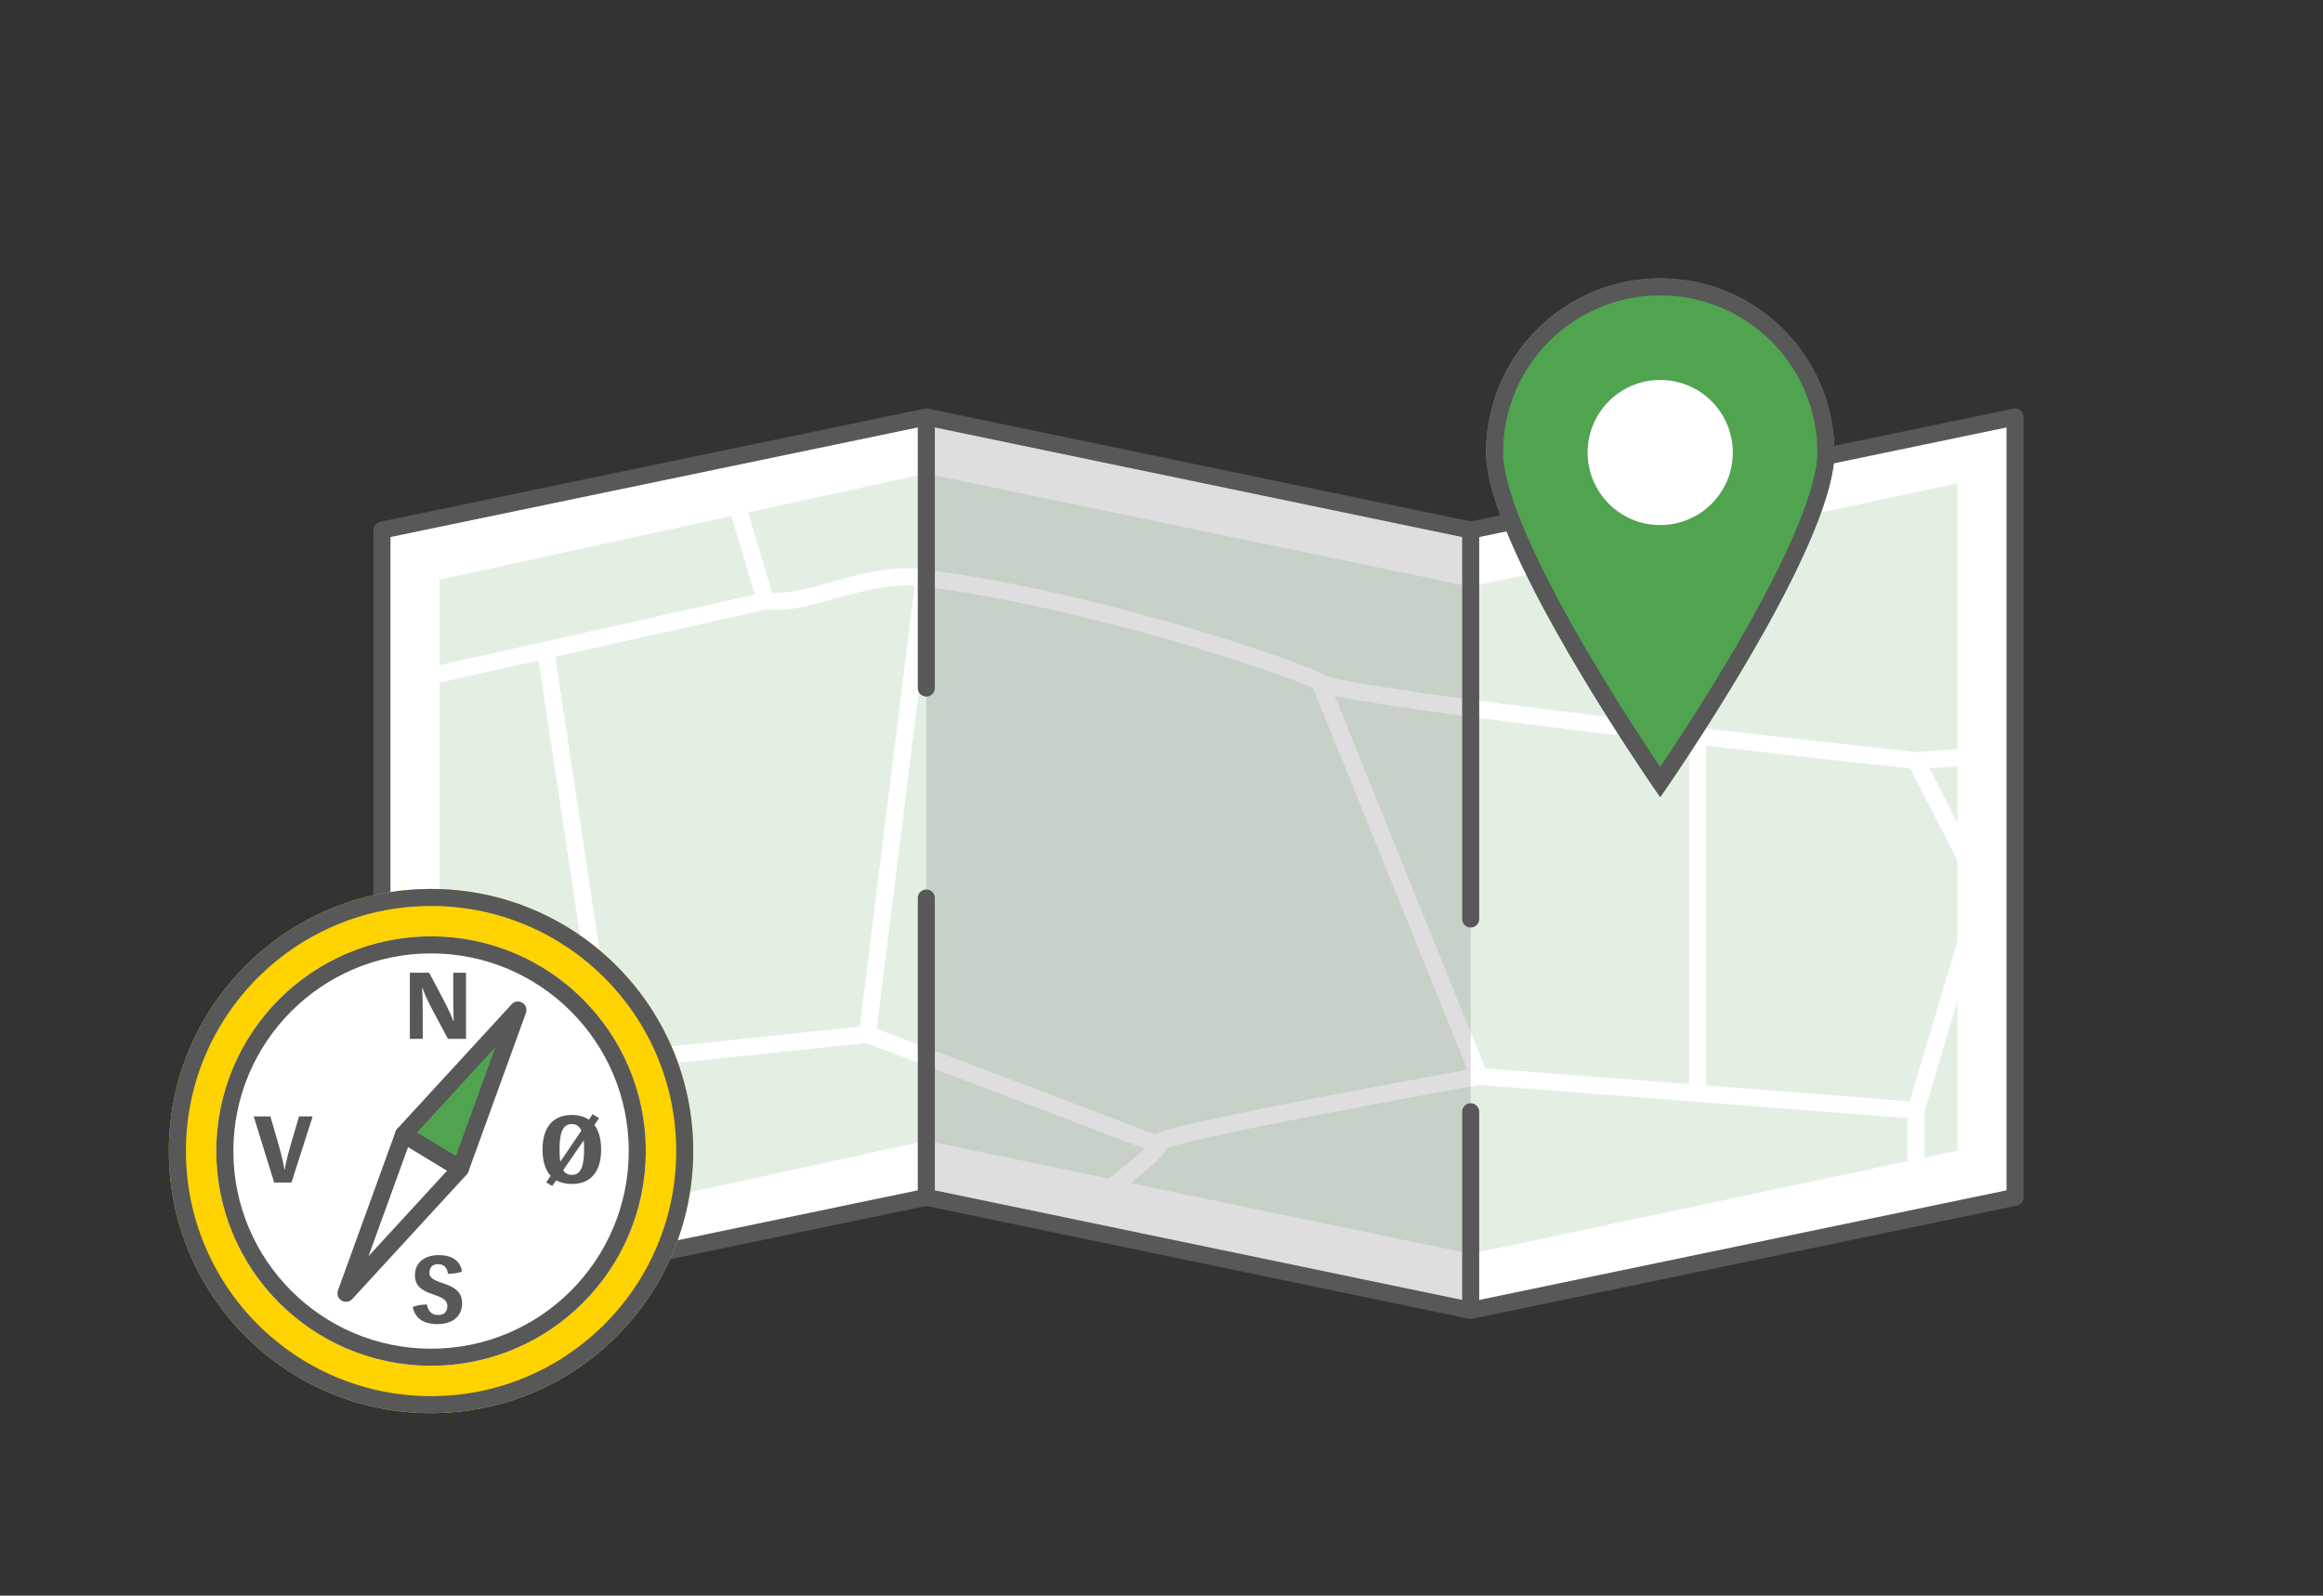 <svg width="409" height="281" viewBox="0 0 409 281" fill="none" xmlns="http://www.w3.org/2000/svg">
<rect x="0" y="0" width="409" height="281" fill="#333333" stroke="none"/>
<path d="M67.246 93.358L163.092 73.433L258.937 93.358L354.783 73.433V210.846L258.937 230.771L163.092 210.846L67.246 230.771V93.358Z" fill="white"/>
<path fill-rule="evenodd" clip-rule="evenodd" d="M355.73 72.269C356.08 72.554 356.283 72.982 356.283 73.433V210.846C356.283 211.557 355.784 212.17 355.088 212.315L259.243 232.239C259.041 232.281 258.833 232.281 258.632 232.239L163.092 212.378L67.552 232.239C67.11 232.331 66.65 232.219 66.3 231.934C65.95 231.649 65.746 231.222 65.746 230.771V93.358C65.746 92.647 66.245 92.034 66.941 91.889L162.786 71.965C162.988 71.923 163.195 71.923 163.397 71.965L258.937 91.825L354.478 71.965C354.92 71.873 355.38 71.985 355.73 72.269ZM353.283 75.277L259.243 94.826C259.041 94.868 258.833 94.868 258.632 94.826L163.092 74.965L68.746 94.578V228.927L162.787 209.378C162.988 209.336 163.196 209.336 163.397 209.378L258.937 229.239L353.283 209.626V75.277Z" fill="#585858"/>
<path d="M77.408 117.134L132.906 104.71L128.767 90.878L77.408 102.075V117.134Z" fill="#E4EFE4"/>
<path d="M77.408 120.209V186.825L105.255 185.523L94.825 116.31L77.408 120.209Z" fill="#E4EFE4"/>
<path d="M77.408 189.828V219.563L163.092 200.884L195.169 207.552C196.147 206.802 197.05 206.097 197.867 205.444C199.493 204.144 200.742 203.079 201.56 202.29L152.525 183.684L107.099 188.44L77.408 189.828Z" fill="#E4EFE4"/>
<path d="M199.026 208.354L258.938 220.809L335.829 204.493V196.918L260.542 191.06C250.485 192.854 235.693 195.584 223.75 197.988C217.737 199.198 212.468 200.322 208.891 201.2C207.316 201.587 206.112 201.915 205.326 202.174C205.266 202.41 205.173 202.595 205.113 202.706C204.865 203.167 204.439 203.65 203.998 204.098C203.068 205.043 201.593 206.306 199.741 207.787C199.509 207.972 199.271 208.161 199.026 208.354Z" fill="#E4EFE4"/>
<path d="M338.829 203.857L344.622 202.628V176.32L338.829 195.749V203.857Z" fill="#E4EFE4"/>
<path d="M344.622 151.533V165.82L336.238 193.941L300.398 191.152V131.326C313.609 132.854 326.415 134.27 336.362 135.336L344.622 151.533Z" fill="#E4EFE4"/>
<path d="M344.622 144.93V134.947L339.699 135.276L344.622 144.93Z" fill="#E4EFE4"/>
<path d="M344.622 131.94V85.139L258.938 103.32L163.092 83.395L131.707 90.238L135.948 104.411C139.034 104.541 142.443 103.588 146.409 102.478C146.731 102.388 147.056 102.297 147.386 102.205C152.059 100.905 157.333 99.566 162.932 100.29C178.495 102.303 195.357 106.48 208.63 110.368C215.271 112.313 221.028 114.19 225.292 115.696C227.423 116.449 229.19 117.112 230.512 117.646C231.172 117.913 231.731 118.153 232.175 118.358C232.589 118.551 232.988 118.752 233.267 118.947C233.256 118.94 233.251 118.936 233.251 118.936C233.251 118.936 233.257 118.937 233.268 118.942C233.308 118.96 233.424 119.01 233.658 119.086C233.982 119.191 234.428 119.311 235.001 119.446C236.145 119.716 237.712 120.023 239.653 120.362C243.53 121.039 248.819 121.828 255.026 122.681C267.436 124.386 283.459 126.34 299.071 128.152C313.164 129.788 326.914 131.308 337.359 132.426L344.622 131.94Z" fill="#E4EFE4"/>
<path d="M297.398 130.978V190.919L261.509 188.127L234.971 122.516C236.103 122.764 237.507 123.032 239.138 123.317C243.068 124.003 248.399 124.798 254.618 125.653C266.706 127.314 282.201 129.208 297.398 130.978Z" fill="#E4EFE4"/>
<path d="M231.212 121.223L258.383 188.399C248.392 190.19 234.5 192.764 223.158 195.047C217.139 196.259 211.817 197.393 208.176 198.286C206.37 198.73 204.92 199.128 204 199.458C203.789 199.534 203.541 199.627 203.302 199.742L154.358 181.171L164.041 103.465C178.971 105.518 195.018 109.506 207.787 113.247C214.38 115.178 220.085 117.039 224.293 118.525C226.398 119.268 228.12 119.915 229.387 120.427C230.021 120.684 230.531 120.903 230.913 121.08C231.026 121.133 231.126 121.18 231.212 121.223Z" fill="#E4EFE4"/>
<path d="M161.06 103.126L151.383 180.787L108.256 185.303L97.76 115.653L134.887 107.341C138.779 107.741 142.967 106.563 147.067 105.41C147.442 105.305 147.816 105.199 148.19 105.096C152.402 103.924 156.659 102.864 161.06 103.126Z" fill="#E4EFE4"/>
<g style="mix-blend-mode:darken" opacity="0.2">
<path d="M163.091 74.212L258.937 94.137L258.937 229.786L163.091 209.862L163.091 74.212Z" fill="#585858"/>
</g>
<path fill-rule="evenodd" clip-rule="evenodd" d="M163.091 72.769C163.92 72.769 164.591 73.441 164.591 74.269L164.591 121.174C164.591 122.003 163.92 122.674 163.091 122.674C162.263 122.674 161.591 122.003 161.591 121.174L161.591 74.269C161.591 73.441 162.263 72.769 163.091 72.769ZM258.937 92.757C259.765 92.757 260.437 93.429 260.437 94.257L260.437 161.848C260.437 162.676 259.765 163.348 258.937 163.348C258.108 163.348 257.437 162.676 257.437 161.848L257.437 94.257C257.437 93.429 258.108 92.757 258.937 92.757ZM163.091 156.644C163.92 156.644 164.591 157.316 164.591 158.144L164.591 210.285C164.591 211.113 163.92 211.785 163.091 211.785C162.263 211.785 161.591 211.113 161.591 210.285L161.591 158.144C161.591 157.316 162.263 156.644 163.091 156.644ZM258.937 194.285C259.765 194.285 260.437 194.957 260.437 195.785L260.437 228.947C260.437 229.776 259.765 230.447 258.937 230.447C258.109 230.447 257.437 229.776 257.437 228.947L257.437 195.785C257.437 194.957 258.109 194.285 258.937 194.285Z" fill="#585858"/>
<path d="M322.976 79.689C322.976 96.627 292.307 140.386 292.307 140.386C292.307 140.386 261.637 96.627 261.637 79.689C261.637 62.75 275.368 49.019 292.307 49.019C309.245 49.019 322.976 62.75 322.976 79.689Z" fill="#50A450"/>
<path fill-rule="evenodd" clip-rule="evenodd" d="M315.442 95.103C318.306 88.643 319.976 83.238 319.976 79.689C319.976 64.407 307.588 52.019 292.307 52.019C277.025 52.019 264.637 64.407 264.637 79.689C264.637 83.238 266.307 88.643 269.171 95.103C271.982 101.441 275.753 108.389 279.559 114.87C283.359 121.342 287.163 127.295 290.02 131.634C290.877 132.936 291.648 134.091 292.307 135.069C292.966 134.091 293.736 132.936 294.593 131.634C297.45 127.295 301.255 121.342 305.055 114.87C308.861 108.389 312.631 101.441 315.442 95.103ZM294.123 137.74C300.713 128.022 322.976 94.121 322.976 79.689C322.976 62.75 309.245 49.019 292.307 49.019C275.368 49.019 261.637 62.75 261.637 79.689C261.637 94.121 283.901 128.022 290.49 137.74C291.635 139.428 292.307 140.386 292.307 140.386C292.307 140.386 292.978 139.428 294.123 137.74Z" fill="#585858"/>
<path d="M305.086 79.689C305.086 86.747 299.364 92.468 292.307 92.468C285.249 92.468 279.528 86.747 279.528 79.689C279.528 72.631 285.249 66.91 292.307 66.91C299.364 66.91 305.086 72.631 305.086 79.689Z" fill="white"/>
<path d="M122.056 202.708C122.056 228.202 101.389 248.869 75.895 248.869C50.401 248.869 29.733 228.202 29.733 202.708C29.733 177.213 50.401 156.546 75.895 156.546C101.389 156.546 122.056 177.213 122.056 202.708Z" fill="#FFD300"/>
<path fill-rule="evenodd" clip-rule="evenodd" d="M75.895 245.869C99.732 245.869 119.056 226.545 119.056 202.708C119.056 178.87 99.732 159.546 75.895 159.546C52.057 159.546 32.733 178.87 32.733 202.708C32.733 226.545 52.057 245.869 75.895 245.869ZM75.895 248.869C101.389 248.869 122.056 228.202 122.056 202.708C122.056 177.213 101.389 156.546 75.895 156.546C50.401 156.546 29.733 177.213 29.733 202.708C29.733 228.202 50.401 248.869 75.895 248.869Z" fill="#585858"/>
<path d="M113.702 202.707C113.702 223.588 96.775 240.516 75.894 240.516C55.013 240.516 38.086 223.588 38.086 202.707C38.086 181.826 55.013 164.899 75.894 164.899C96.775 164.899 113.702 181.826 113.702 202.707Z" fill="white"/>
<path fill-rule="evenodd" clip-rule="evenodd" d="M75.894 237.516C95.118 237.516 110.702 221.931 110.702 202.707C110.702 183.483 95.118 167.899 75.894 167.899C56.67 167.899 41.086 183.483 41.086 202.707C41.086 221.931 56.67 237.516 75.894 237.516ZM75.894 240.516C96.775 240.516 113.702 223.588 113.702 202.707C113.702 181.826 96.775 164.899 75.894 164.899C55.013 164.899 38.086 181.826 38.086 202.707C38.086 223.588 55.013 240.516 75.894 240.516Z" fill="#585858"/>
<path d="M91.191 177.87L81.047 205.843L71.061 199.782L91.191 177.87Z" fill="#50A450"/>
<path fill-rule="evenodd" clip-rule="evenodd" d="M91.97 176.588C92.581 176.959 92.845 177.709 92.602 178.382L82.457 206.354C82.304 206.777 81.97 207.108 81.546 207.257C81.122 207.407 80.653 207.358 80.269 207.125L70.282 201.064C69.898 200.831 69.639 200.438 69.575 199.993C69.512 199.548 69.652 199.098 69.956 198.767L90.087 176.855C90.57 176.329 91.358 176.217 91.97 176.588ZM73.403 199.449L80.261 203.611L87.227 184.402L73.403 199.449Z" fill="#585858"/>
<path d="M60.917 227.754L71.061 199.782L81.048 205.843L60.917 227.754Z" fill="white"/>
<path fill-rule="evenodd" clip-rule="evenodd" d="M60.139 229.036C59.527 228.666 59.263 227.915 59.507 227.243L69.651 199.27C69.804 198.848 70.138 198.516 70.562 198.367C70.986 198.218 71.455 198.266 71.839 198.499L81.826 204.56C82.21 204.794 82.469 205.187 82.533 205.632C82.596 206.077 82.456 206.527 82.152 206.858L62.021 228.769C61.538 229.295 60.75 229.407 60.139 229.036ZM78.705 206.176L71.847 202.013L64.881 221.222L78.705 206.176Z" fill="#585858"/>
<path d="M72.164 182.951H74.427V178.625C74.427 176.079 74.377 174.664 74.327 174.032H74.41C74.56 174.531 75.142 175.962 76.024 177.61L78.87 182.951H82.048V171.303H79.802V175.563C79.802 177.776 79.852 179.107 79.885 179.823H79.818C79.619 179.24 79.12 178.009 77.871 175.663L75.558 171.303H72.164V182.951Z" fill="#585858"/>
<path d="M74.939 229.738C74.191 229.738 73.076 229.938 72.676 230.187C72.992 231.785 74.174 233.183 76.97 233.183C79.965 233.183 81.363 231.568 81.363 229.522C81.363 227.375 79.832 226.659 78.351 226.11C76.953 225.611 75.605 225.278 75.605 224.147C75.605 223.148 76.171 222.632 77.119 222.632C78.567 222.632 78.784 223.78 78.883 224.313H79.033C79.799 224.313 80.83 224.196 81.33 223.897C81.147 222.549 80.148 221.035 77.252 221.035C74.573 221.035 73.059 222.482 73.059 224.579C73.059 226.609 74.507 227.308 75.938 227.841C77.352 228.357 78.767 228.689 78.767 230.004C78.767 231.036 78.151 231.585 77.153 231.585C75.638 231.585 75.289 230.42 75.172 229.738H74.939Z" fill="#585858"/>
<path d="M96.17 208.221L97.235 208.853L97.934 207.855C98.666 208.271 99.581 208.504 100.68 208.504C104.257 208.504 105.838 206.057 105.838 202.413C105.838 200.649 105.456 199.168 104.657 198.103L105.472 196.922L104.341 196.223L103.675 197.188C102.91 196.655 101.911 196.356 100.68 196.356C97.135 196.356 95.521 198.785 95.521 202.413C95.521 204.377 95.97 205.991 96.952 207.073L96.17 208.221ZM98.65 204.576C98.55 203.977 98.516 203.262 98.516 202.413C98.516 199.351 99.132 197.953 100.68 197.953C101.462 197.953 102.011 198.336 102.36 199.118L98.65 204.576ZM102.776 200.832C102.826 201.298 102.843 201.831 102.843 202.413C102.843 205.475 102.227 206.906 100.68 206.906C99.997 206.906 99.498 206.64 99.149 206.074L102.776 200.832Z" fill="#585858"/>
<path d="M48.274 208.254H51.319L54.997 196.755V196.605H52.651L51.136 201.764C50.471 204.044 50.188 205.525 50.138 205.974H50.071C50.021 205.525 49.739 203.994 49.09 201.731L47.608 196.605H44.713V196.755L48.274 208.254Z" fill="#585858"/>
</svg>
